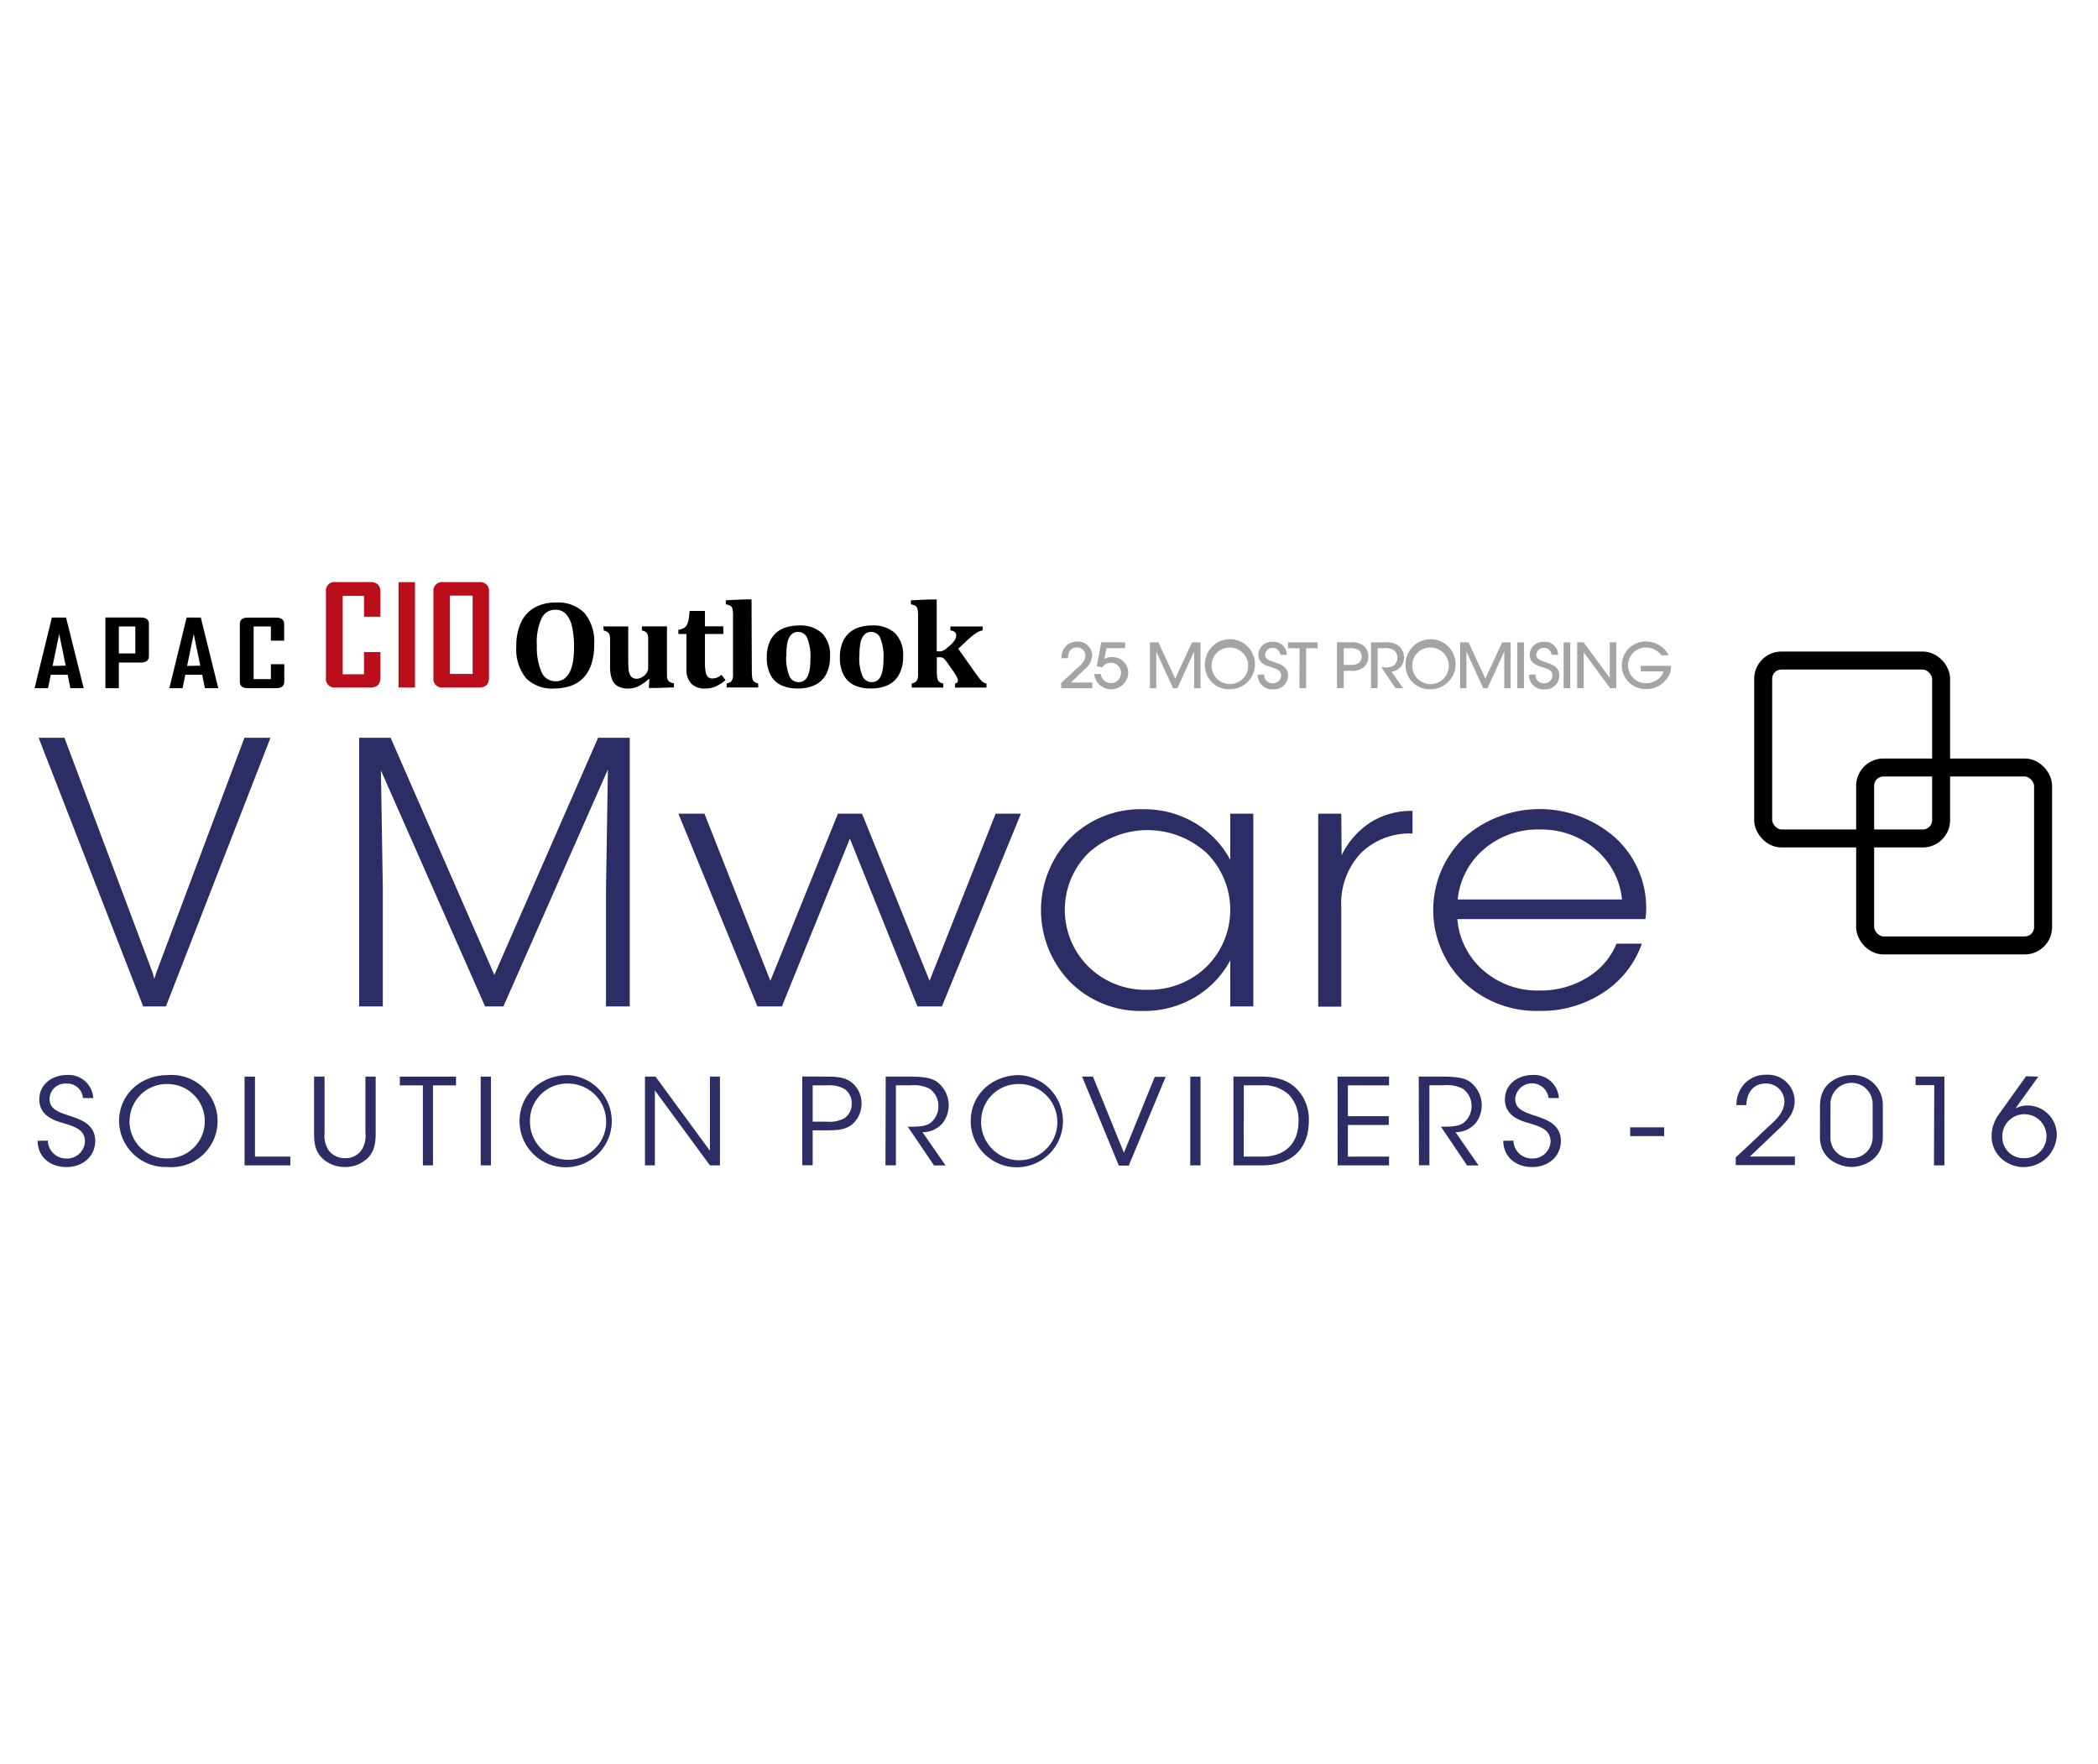 <svg id="vmware" xmlns="http://www.w3.org/2000/svg" viewBox="0 0 364 306"><defs><style>.cls-1{fill:#2b2d64;}.cls-2{fill:#a4a4a5;stroke:#a4a4a5;stroke-width:0.26px;}.cls-2,.cls-4{stroke-miterlimit:10;}.cls-3{fill:#ba0f1a;}.cls-4{fill:none;stroke:#000;stroke-width:3.12px;}</style></defs><title>vmware</title><path class="cls-1" d="M26.51,168.85l.27,1,.3-1L42.41,128h4.52L28.79,174.61H24.84L6.7,128h4.48Z"/><path class="cls-1" d="M67.77,128l18,41.14,18-41.14h5.49v46.61h-4.12v-20.3l.33-20.81L87.34,174.61H84.16L66.09,133.67l.33,20.52v20.42H62.31V128Z"/><path class="cls-1" d="M172.74,141.17h4.39l-13.71,33.44h-4.25L147.45,145.5l-11.79,29.11h-4.25l-13.71-33.44h4.52l11.44,29,11.72-29h4.18l11.72,29Z"/><path class="cls-1" d="M213.45,141.17h4v33.44h-4v-8a16.39,16.39,0,0,1-6.17,6.43,17.13,17.13,0,0,1-8.91,2.36,17.3,17.3,0,0,1-12.68-5,17.92,17.92,0,0,1,0-25,17.3,17.3,0,0,1,12.68-5,17.13,17.13,0,0,1,8.91,2.36,16.39,16.39,0,0,1,6.17,6.43Zm-14.39,30.55a14.21,14.21,0,0,0,10.28-4,13.9,13.9,0,0,0,0-19.73,15.21,15.21,0,0,0-20.49,0,13.9,13.9,0,0,0,0,19.73A14.12,14.12,0,0,0,199.06,171.73Z"/><path class="cls-1" d="M232.77,148.39a14.14,14.14,0,0,1,5-5.7,13.28,13.28,0,0,1,7.3-2v3.93a12,12,0,0,0-9,3.44,12.62,12.62,0,0,0-3.36,9.21v17.38h-4V141.17h4Z"/><path class="cls-1" d="M285.61,157.89a10.83,10.83,0,0,1-.14,1.57H252.85a13.16,13.16,0,0,0,4.52,8.92,14.26,14.26,0,0,0,9.73,3.47,15.34,15.34,0,0,0,8.26-2.23,12.37,12.37,0,0,0,5.11-5.9h4.39a16.64,16.64,0,0,1-6.65,8.46,19.49,19.49,0,0,1-11.1,3.21,18.35,18.35,0,0,1-13.16-5,17.42,17.42,0,0,1,0-25,19.81,19.81,0,0,1,26.35,0A16.48,16.48,0,0,1,285.61,157.89Zm-8.81-10.56a14.47,14.47,0,0,0-9.7-3.41,14.2,14.2,0,0,0-9.63,3.41,13.13,13.13,0,0,0-4.56,8.72h28.51A13,13,0,0,0,276.8,147.34Z"/><path class="cls-1" d="M8.3,197.9a3.18,3.18,0,0,0,3.22,3.1,3.1,3.1,0,0,0,3.22-2.93c0-2.16-1.94-2.64-3.81-3.23-1.31-.37-4.11-1.17-4.11-4.08,0-2.73,2.33-4.25,4.79-4.25a4.27,4.27,0,0,1,4.57,4H14.39A2.71,2.71,0,0,0,11.54,188a2.72,2.72,0,0,0-2.94,2.64c0,1.87,1.57,2.33,4,3.12,1.52.56,3.92,1.37,3.92,4.2,0,2.52-2,4.52-5,4.52-2.7,0-4.94-1.62-5-4.56Z"/><path class="cls-1" d="M20.66,194.53c0-4.75,3.85-8,8.4-8a8,8,0,1,1,0,15.94,8.07,8.07,0,0,1-8.4-7.91Zm1.81,0a6.43,6.43,0,0,0,6.61,6.45,6.45,6.45,0,1,0,0-12.9,6.42,6.42,0,0,0-6.59,6.43Z"/><path class="cls-1" d="M42.43,186.79h1.81v13.88h6.14v1.52H42.43Z"/><path class="cls-1" d="M56.31,186.79v9.76a4.56,4.56,0,0,0,.76,3.1,3.5,3.5,0,0,0,2.81,1.29,3.4,3.4,0,0,0,2.76-1.27,4.54,4.54,0,0,0,.76-3.12v-9.76h1.78v9.76c0,1.79-.22,3.56-1.83,4.75a5.43,5.43,0,0,1-3.48,1.17,5.62,5.62,0,0,1-3.55-1.17c-1.7-1.31-1.83-3.06-1.83-4.75v-9.76Z"/><path class="cls-1" d="M73.37,188.31h-4v-1.52h9.75v1.52h-4v13.88H73.37Z"/><path class="cls-1" d="M83.4,186.79h1.78v15.4H83.4Z"/><path class="cls-1" d="M90.14,194.53c0-4.75,3.85-8,8.4-8a8,8,0,1,1-8.4,8Zm1.81,0A6.61,6.61,0,1,0,98.54,188a6.43,6.43,0,0,0-6.59,6.45Z"/><path class="cls-1" d="M123.17,199.65l0-12.86h1.74v15.4h-1.74l-9.55-13,0,13H111.9v-15.4h1.83Z"/><path class="cls-1" d="M143.42,186.79c2.26,0,3.33.25,4.33,1a4.63,4.63,0,0,1,1.72,3.66,4.73,4.73,0,0,1-1.65,3.66c-1.07.79-2.15,1-4.24,1H141v6.06h-1.81v-15.4ZM141,194.61h2.57a5.2,5.2,0,0,0,3-.64,3,3,0,0,0,1.2-2.5,3,3,0,0,0-1.22-2.52,5.24,5.24,0,0,0-3-.64H141Z"/><path class="cls-1" d="M153.67,186.79h4.2c2.52,0,3.7.29,4.53.79a5.09,5.09,0,0,1,1.24,7.16,4.52,4.52,0,0,1-3.59,1.69l4,5.77h-2l-4.55-6.72h.52c1.13,0,2.7,0,3.57-.79a3.68,3.68,0,0,0,1.22-2.83,3.57,3.57,0,0,0-1.59-3,6.08,6.08,0,0,0-3.26-.56h-2.52v13.88h-1.81Z"/><path class="cls-1" d="M168.42,194.53c0-4.75,3.85-8,8.4-8a8,8,0,1,1-8.4,8Zm1.81,0a6.61,6.61,0,1,0,6.59-6.45,6.43,6.43,0,0,0-6.59,6.45Z"/><path class="cls-1" d="M187.74,186.79h1.89L195,200l5.35-13.17h1.89l-6.4,15.4h-1.72Z"/><path class="cls-1" d="M206.51,186.79h1.78v15.4h-1.78Z"/><path class="cls-1" d="M214,186.79h4.81c2.28,0,4.72.48,6.33,2.31a7.49,7.49,0,0,1,1.94,5.37c0,4.64-2.76,7.72-8.18,7.72H214Zm1.78,13.88H219c4.13,0,6.29-2.43,6.29-6.14a6.38,6.38,0,0,0-1.57-4.5,6.29,6.29,0,0,0-4.72-1.73h-3.2Z"/><path class="cls-1" d="M232.06,186.79H241v1.52h-7.14v5.35h7.09v1.52h-7.09v5.49H241v1.52h-8.92Z"/><path class="cls-1" d="M246.15,186.79h4.2c2.52,0,3.7.29,4.53.79a5.09,5.09,0,0,1,1.24,7.16,4.53,4.53,0,0,1-3.59,1.69l4,5.77h-2L250,195.47h.52c1.13,0,2.7,0,3.57-.79a3.68,3.68,0,0,0,1.22-2.83,3.58,3.58,0,0,0-1.59-3,6.08,6.08,0,0,0-3.26-.56H248v13.88h-1.81Z"/><path class="cls-1" d="M262.58,197.9a3.18,3.18,0,0,0,3.22,3.1,3.09,3.09,0,0,0,3.22-2.93c0-2.16-1.94-2.64-3.81-3.23-1.31-.37-4.11-1.17-4.11-4.08,0-2.73,2.33-4.25,4.79-4.25a4.27,4.27,0,0,1,4.57,4h-1.78a2.91,2.91,0,0,0-5.79.13c0,1.87,1.57,2.33,4,3.12,1.52.56,3.92,1.37,3.92,4.2,0,2.52-2,4.52-5,4.52-2.7,0-4.94-1.62-5-4.56Z"/><path class="cls-1" d="M288.73,195.59v1.52h-5.9v-1.52Z"/><path class="cls-1" d="M301.15,200.8c1.79-1.64,3.55-3.31,5.31-5,1.48-1.33,3-2.62,3.13-4.52a3.15,3.15,0,0,0-3.31-3.29c-1.87,0-3.22,1.39-3.29,3.75h-1.72a5.34,5.34,0,0,1,1.39-3.71,5,5,0,0,1,3.79-1.56,4.62,4.62,0,0,1,4.92,4.72c-.07,1.67-.87,2.83-2.46,4.41-1.76,1.69-3.53,3.37-5.31,5.06h7.81v1.48H301.15Z"/><path class="cls-1" d="M315.77,191.85c0-4.45,3.87-5.33,5.44-5.33a5.19,5.19,0,0,1,5.46,5.2v5.54c0,4.06-3.61,5.2-5.4,5.2-2,0-5.51-1.25-5.51-5.2Zm1.81,5.45a3.53,3.53,0,0,0,3.66,3.64,3.61,3.61,0,0,0,3.66-3.64v-5.62a3.66,3.66,0,1,0-7.31.08Z"/><path class="cls-1" d="M335.59,188.27h-3.24v-1.48h5v15.4h-1.81Z"/><path class="cls-1" d="M353.65,186.79l-3.22,4.47c-.24.35-.5.71-.76,1.08a4.09,4.09,0,0,1,2-.54,5.1,5.1,0,0,1,5.18,5.2,5.76,5.76,0,0,1-10,3.62,5.29,5.29,0,0,1-1.31-3.5,6.57,6.57,0,0,1,1.41-4l4.57-6.39Zm-6.25,10.45a3.65,3.65,0,0,0,3.81,3.7,3.81,3.81,0,1,0,.09-7.62,3.81,3.81,0,0,0-3.9,3.89Z"/><path class="cls-2" d="M184.23,118.58l2.65-2.48c.74-.67,1.52-1.31,1.57-2.26a1.58,1.58,0,0,0-1.65-1.64c-.94,0-1.61.7-1.64,1.87h-.86a2.67,2.67,0,0,1,.7-1.85,2.51,2.51,0,0,1,1.89-.78,2.31,2.31,0,0,1,2.46,2.36,3.2,3.2,0,0,1-1.23,2.21l-2.65,2.53h3.91v.74h-5.13Z"/><path class="cls-2" d="M195.07,111.58v.74h-3.19l-.46,2.29a2.49,2.49,0,0,1,1.52-.48,2.62,2.62,0,0,1,2.68,2.6,2.84,2.84,0,0,1-5.64.35h.9a1.91,1.91,0,0,0,1.89,1.57,1.9,1.9,0,1,0-1.59-3l-.74-.18.73-3.91Z"/><path class="cls-2" d="M199.64,119.28v-7.7h1.26l3,6.46,3-6.46h1.26v7.7h-.85l0-6.85-3.12,6.85h-.58l-3.13-6.85,0,6.85Z"/><path class="cls-2" d="M209.19,115.45a4.21,4.21,0,1,1,4.2,4,4,4,0,0,1-4.2-4Zm.9,0a3.3,3.3,0,1,0,3.3-3.23,3.22,3.22,0,0,0-3.3,3.23Z"/><path class="cls-2" d="M219.19,117.14a1.59,1.59,0,0,0,1.61,1.55,1.55,1.55,0,0,0,1.61-1.47c0-1.08-1-1.32-1.9-1.61-.65-.19-2.06-.58-2.06-2a2.19,2.19,0,0,1,2.39-2.12,2.14,2.14,0,0,1,2.29,2h-.89a1.46,1.46,0,0,0-2.89.06c0,.94.78,1.17,2,1.56.76.28,2,.69,2,2.1a2.3,2.3,0,0,1-2.49,2.26,2.34,2.34,0,0,1-2.52-2.28Z"/><path class="cls-2" d="M225.61,112.34h-2v-.76h4.87v.76h-2v6.94h-.9Z"/><path class="cls-2" d="M234.25,111.58a3.31,3.31,0,0,1,2.17.49,2.32,2.32,0,0,1,.86,1.83,2.36,2.36,0,0,1-.83,1.83,3.18,3.18,0,0,1-2.12.52H233v3h-.9v-7.7ZM233,115.49h1.28a2.6,2.6,0,0,0,1.49-.32,1.49,1.49,0,0,0,.6-1.25,1.47,1.47,0,0,0-.61-1.26,2.62,2.62,0,0,0-1.5-.32H233Z"/><path class="cls-2" d="M238,111.58h2.1a4.27,4.27,0,0,1,2.26.4,2.54,2.54,0,0,1,.62,3.58,2.26,2.26,0,0,1-1.79.84l2,2.88h-1l-2.27-3.36h.26a2.83,2.83,0,0,0,1.78-.4,1.84,1.84,0,0,0,.61-1.42,1.79,1.79,0,0,0-.79-1.49,3,3,0,0,0-1.63-.28h-1.26v6.94H238Z"/><path class="cls-2" d="M244,115.45a4.21,4.21,0,1,1,4.2,4,4,4,0,0,1-4.2-4Zm.9,0a3.3,3.3,0,1,0,3.3-3.23,3.22,3.22,0,0,0-3.3,3.23Z"/><path class="cls-2" d="M253.45,119.28v-7.7h1.26l3,6.46,3-6.46h1.26v7.7h-.85l0-6.85L258,119.28h-.58l-3.13-6.85,0,6.85Z"/><path class="cls-2" d="M263.38,111.58h.89v7.7h-.89Z"/><path class="cls-2" d="M266.26,117.14a1.59,1.59,0,0,0,1.61,1.55,1.55,1.55,0,0,0,1.61-1.47c0-1.08-1-1.32-1.9-1.61-.65-.19-2.06-.58-2.06-2a2.19,2.19,0,0,1,2.39-2.12,2.14,2.14,0,0,1,2.29,2h-.89a1.46,1.46,0,0,0-2.89.06c0,.94.78,1.17,2,1.56.76.28,2,.69,2,2.1a2.3,2.3,0,0,1-2.49,2.26,2.34,2.34,0,0,1-2.52-2.28Z"/><path class="cls-2" d="M271.42,111.58h.89v7.7h-.89Z"/><path class="cls-2" d="M279.42,118v-6.43h.87v7.7h-.87l-4.78-6.48,0,6.48h-.87v-7.7h.91Z"/><path class="cls-2" d="M288.33,113.58a3.39,3.39,0,0,0-.9-.83,3.36,3.36,0,0,0-1.87-.54,3.23,3.23,0,1,0,0,6.46,3.6,3.6,0,0,0,2.15-.7,2.83,2.83,0,0,0,1.09-1.61h-4v-.71h5a3.67,3.67,0,0,1-.36,1.49,4.34,4.34,0,0,1-3.93,2.29,4,4,0,1,1,0-8,4.24,4.24,0,0,1,3.78,2.13Z"/><path d="M96.15,119.45a6.28,6.28,0,0,1-4.92-1.83,8,8,0,0,1-1.65-5.5,9.61,9.61,0,0,1,.8-4.1,5.65,5.65,0,0,1,2.35-2.59,7.33,7.33,0,0,1,3.69-.89,6.45,6.45,0,0,1,5,1.83,7.81,7.81,0,0,1,1.67,5.44,10.7,10.7,0,0,1-.5,3.46,6.17,6.17,0,0,1-1.41,2.37A5.56,5.56,0,0,1,99,119,8.75,8.75,0,0,1,96.15,119.45Zm-3-7.62a10.93,10.93,0,0,0,.81,4.8,2.63,2.63,0,0,0,2.47,1.57,2.4,2.4,0,0,0,1.46-.44,3.17,3.17,0,0,0,1-1.24,6.77,6.77,0,0,0,.54-1.88,16.38,16.38,0,0,0,.16-2.39,15.24,15.24,0,0,0-.35-3.56,4.65,4.65,0,0,0-1.06-2.17,2.42,2.42,0,0,0-1.81-.73,2.56,2.56,0,0,0-2.4,1.48A10.12,10.12,0,0,0,93.13,111.83Z"/><path d="M104.68,108.69H109v5.92a14.76,14.76,0,0,0,.07,1.6,2.44,2.44,0,0,0,.26.91,1.24,1.24,0,0,0,.46.49,1.4,1.4,0,0,0,.7.15,1.84,1.84,0,0,0,.87-.25,2.26,2.26,0,0,0,.78-.69,1.59,1.59,0,0,0,.32-.94v-4.12c0-.52,0-.91,0-1.16a1.92,1.92,0,0,0-.13-.59.88.88,0,0,0-.3-.36,2.22,2.22,0,0,0-.66-.27v-.7h4.35v7.47q0,.81,0,1.18a1.81,1.81,0,0,0,.13.6.84.84,0,0,0,.32.37,2.3,2.3,0,0,0,.75.25v.71l-3,.1h-1.35l.1-1.54-.13,0a7.63,7.63,0,0,1-1.85,1.28,4,4,0,0,1-1.64.36,3.68,3.68,0,0,1-1.89-.42,2.38,2.38,0,0,1-1-1.24,6,6,0,0,1-.31-2.11v-3.91q0-.6,0-.92a3.92,3.92,0,0,0-.05-.5,1.52,1.52,0,0,0-.09-.32.92.92,0,0,0-.17-.26,1,1,0,0,0-.29-.21,2.25,2.25,0,0,0-.5-.17Z"/><path d="M125.88,118a7.26,7.26,0,0,1-1.78,1.13,4.48,4.48,0,0,1-1.7.33,3.28,3.28,0,0,1-2.48-.86,3.63,3.63,0,0,1-.82-2.6v-6H117.7v-.74a2.61,2.61,0,0,0,1-.32,1.44,1.44,0,0,0,.5-.57,3.56,3.56,0,0,0,.28-.93,12.91,12.91,0,0,0,.16-1.44h2.67v2.67h3.18V110h-3.18v4.81a9.79,9.79,0,0,0,.12,1.78,1.61,1.61,0,0,0,.4.85,1,1,0,0,0,.69.27,2.6,2.6,0,0,0,.56-.05,2.15,2.15,0,0,0,.52-.19,3,3,0,0,0,.57-.39Z"/><path d="M130.44,116.2a9.65,9.65,0,0,0,.07,1.4,1.21,1.21,0,0,0,.27.61,1.54,1.54,0,0,0,.77.37v.7h-5.47v-.7a2.13,2.13,0,0,0,.52-.18.92.92,0,0,0,.3-.24,1.25,1.25,0,0,0,.18-.34,2.07,2.07,0,0,0,.1-.58c0-.25,0-.6,0-1.05v-8.32c0-.61,0-1.06,0-1.35a5.8,5.8,0,0,0-.07-.73,1.22,1.22,0,0,0-.17-.47.83.83,0,0,0-.33-.28,2.72,2.72,0,0,0-.68-.19v-.7L129,104h1.39Z"/><path d="M138.4,119.45a6.67,6.67,0,0,1-2.83-.55,4,4,0,0,1-1.86-1.76,6.32,6.32,0,0,1-.67-3.08,6.73,6.73,0,0,1,.41-2.48,4.64,4.64,0,0,1,1.15-1.73,4.59,4.59,0,0,1,1.76-1,7.25,7.25,0,0,1,2.21-.33,5.55,5.55,0,0,1,4.07,1.36,5.37,5.37,0,0,1,1.37,4,6.46,6.46,0,0,1-.68,3.11,4.28,4.28,0,0,1-1.94,1.86A6.85,6.85,0,0,1,138.4,119.45Zm-2-5.62a8.31,8.31,0,0,0,.53,3.39,1.71,1.71,0,0,0,1.6,1.13,1.64,1.64,0,0,0,1-.29,2,2,0,0,0,.64-.83,4.8,4.8,0,0,0,.34-1.31,13.24,13.24,0,0,0,.1-1.71,8.49,8.49,0,0,0-.53-3.43,1.68,1.68,0,0,0-1.57-1.14,1.64,1.64,0,0,0-1.22.46,2.8,2.8,0,0,0-.67,1.38A10.8,10.8,0,0,0,136.44,113.83Z"/><path d="M151.08,119.45a6.67,6.67,0,0,1-2.83-.55,4,4,0,0,1-1.86-1.76,6.32,6.32,0,0,1-.67-3.08,6.73,6.73,0,0,1,.41-2.48,4.64,4.64,0,0,1,1.15-1.73,4.59,4.59,0,0,1,1.76-1,7.25,7.25,0,0,1,2.21-.33,5.55,5.55,0,0,1,4.07,1.36,5.37,5.37,0,0,1,1.37,4A6.46,6.46,0,0,1,156,117a4.28,4.28,0,0,1-1.94,1.86A6.85,6.85,0,0,1,151.08,119.45Zm-2-5.62a8.31,8.31,0,0,0,.53,3.39,1.71,1.71,0,0,0,1.6,1.13,1.64,1.64,0,0,0,1-.29,2,2,0,0,0,.64-.83,4.8,4.8,0,0,0,.34-1.31,13.24,13.24,0,0,0,.1-1.71,8.49,8.49,0,0,0-.53-3.43,1.68,1.68,0,0,0-1.57-1.14,1.64,1.64,0,0,0-1.22.46,2.8,2.8,0,0,0-.67,1.38A10.8,10.8,0,0,0,149.12,113.83Z"/><path d="M166.25,112.55l2.88,4.08q.64.91.94,1.25a2.73,2.73,0,0,0,.52.49,1.72,1.72,0,0,0,.56.22v.7h-5.45v-.7q.5-.1.5-.5a1.49,1.49,0,0,0-.2-.66,11.3,11.3,0,0,0-.76-1.18l-.86-1.24a5.39,5.39,0,0,0-.47-.6,1.55,1.55,0,0,0-.35-.28,1,1,0,0,0-.48-.1h-.54v2.18a9.65,9.65,0,0,0,.07,1.4,1.21,1.21,0,0,0,.27.61,1.54,1.54,0,0,0,.77.37v.7h-5.47v-.7a2.13,2.13,0,0,0,.52-.18.92.92,0,0,0,.3-.24,1.25,1.25,0,0,0,.18-.34,2.07,2.07,0,0,0,.1-.58c0-.25,0-.6,0-1.05v-8.32c0-.61,0-1.06,0-1.35a5,5,0,0,0-.07-.73,1.36,1.36,0,0,0-.17-.47.79.79,0,0,0-.32-.28,2.72,2.72,0,0,0-.68-.19v-.7l3.1-.15h1.38v9h.37a2,2,0,0,0,.61-.08,1.82,1.82,0,0,0,.46-.24q.24-.17.74-.6a5.41,5.41,0,0,0,.76-.77,2.3,2.3,0,0,0,.35-.59,1.44,1.44,0,0,0,.09-.49q0-.74-1-.86v-.68h5.58v.68a2.69,2.69,0,0,0-1,.38,13.24,13.24,0,0,0-1.68,1.34Z"/><path d="M14.52,119.4H12.21l-.47-2.33H8.81l-.47,2.33H6v0l3-12.26h2.46Zm-3.12-3.91L10.27,110l-1.15,5.54Z"/><path d="M25.84,113.81q0,1.15-1.43,1.14H20.62v4.45H18.29V107.13h6.12q1.43,0,1.43,1.13Zm-2.36-.43V108.7H20.62v4.67Z"/><path d="M37.87,119.4H35.55l-.47-2.33H32.15l-.47,2.33H29.38v0l3-12.26h2.46Zm-3.12-3.91L33.61,110l-1.15,5.54Z"/><path d="M49.32,118.28q0,1.12-1.43,1.12H43q-1.39,0-1.39-1.12v-10q0-1.13,1.39-1.13h4.87q1.43,0,1.43,1.13v2.87H47V108.7H44v9.12h3v-2.58h2.33Z"/><path class="cls-3" d="M66,117.61q0,1.67-1.75,1.67h-6a1.49,1.49,0,0,1-1.7-1.67V102.67a1.49,1.49,0,0,1,1.7-1.68h6Q66,101,66,102.67V107H63.16v-3.61h-3.7v13.59h3.7v-3.85H66Z"/><path class="cls-3" d="M72,119.28H69.15V101H72Z"/><path class="cls-3" d="M84.84,117.61q0,1.67-1.73,1.67H76.9a1.49,1.49,0,0,1-1.7-1.67V102.67A1.49,1.49,0,0,1,76.9,101h6.21a1.51,1.51,0,0,1,1.73,1.68ZM82,116.93V103.34H78.06v13.59Z"/><rect class="cls-4" x="305.91" y="114.6" width="30.87" height="30.87" rx="3.17" ry="3.17"/><rect class="cls-4" x="323.6" y="133.16" width="30.87" height="30.87" rx="3.17" ry="3.17"/></svg>